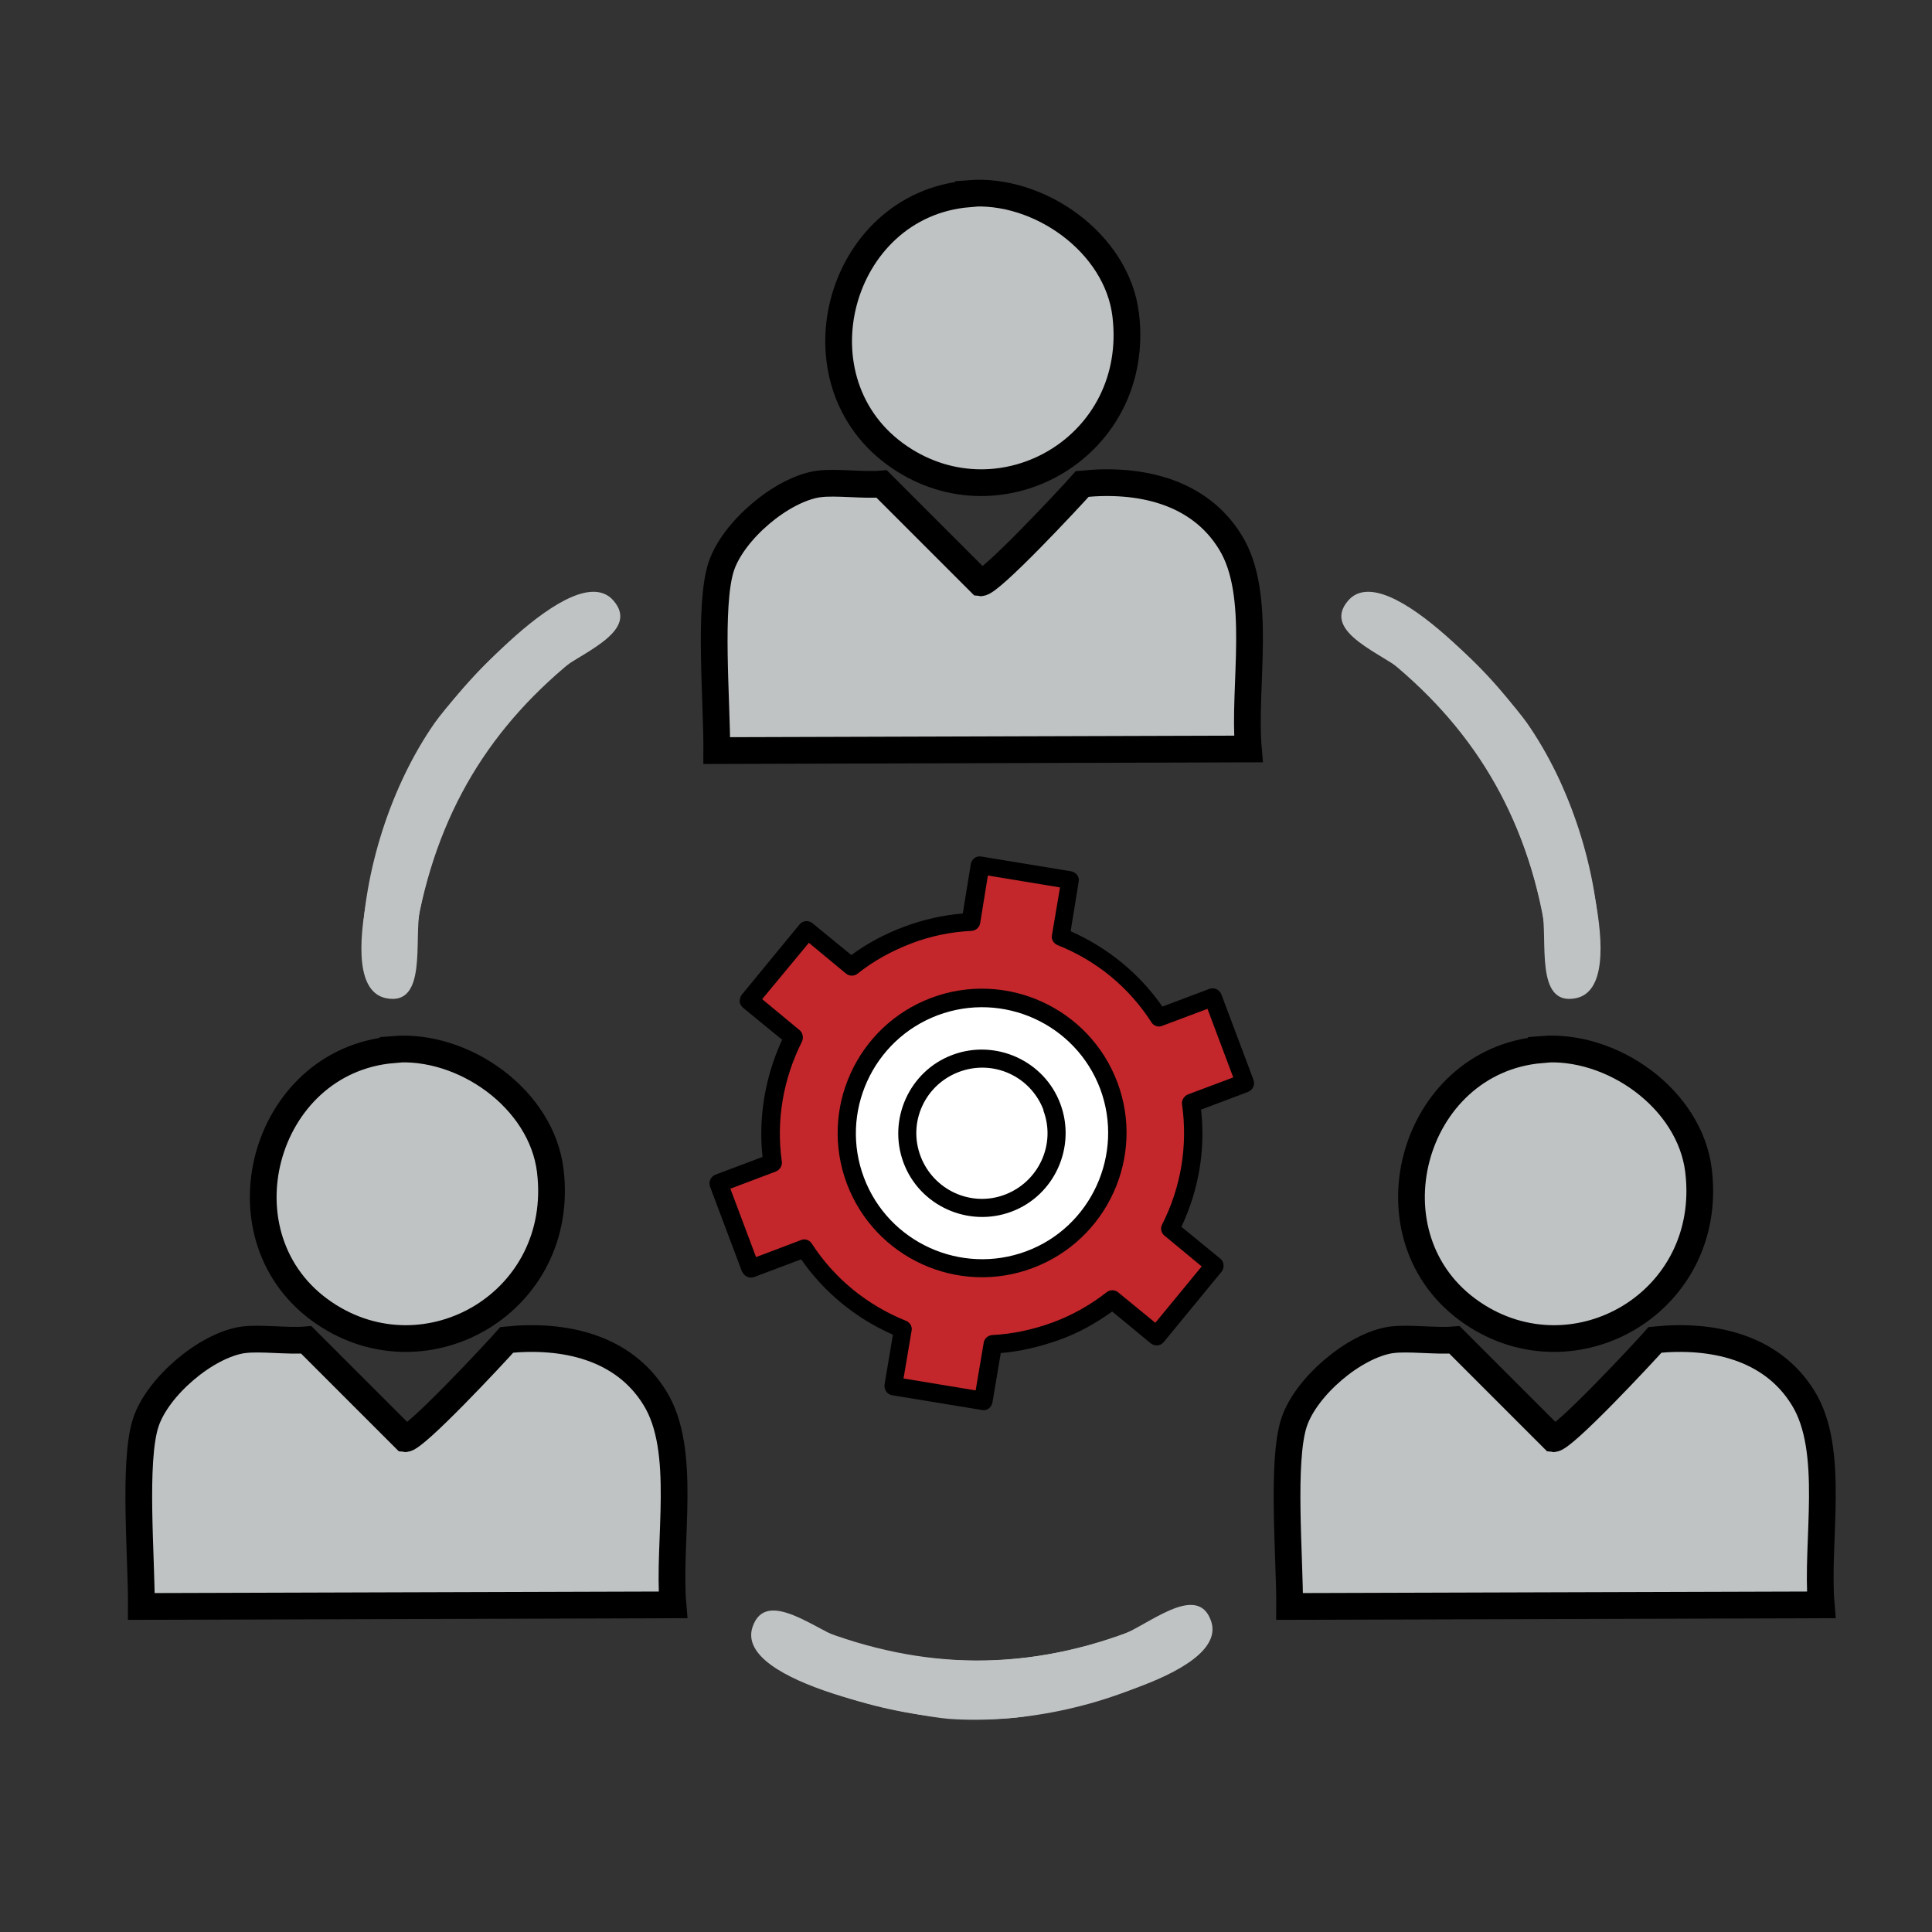 <?xml version="1.0" encoding="UTF-8"?>
<svg id="Layer_1" xmlns="http://www.w3.org/2000/svg" viewBox="0 0 60 60">
  <rect x="0" y="0" width="60" height="60" fill="#333333" stroke="none"/>
  <defs>
    <style>
      .cls-1, .cls-2 {
        fill: #c0c3c4;
      }

      .cls-2 {
        stroke: #000;
        stroke-miterlimit: 10;
        stroke-width: .83px;
      }

      .cls-3 {
        fill: #fff;
      }

      .cls-4 {
        fill: #c3272b;
      }
    </style>
  </defs>
  <g>
    <path class="cls-2" d="M30.08,6.01c2.18-.18,4.61,1.53,4.88,3.77.49,4.08-3.85,6.57-7.02,4.42-3.41-2.31-1.93-7.84,2.14-8.18Z"/>
    <path class="cls-2" d="M25.43,15.03c.52-.07,1.37.05,1.95,0l3.07,3.07c.28.04,2.78-2.64,3.16-3.07,1.76-.18,3.62.21,4.6,1.81,1.01,1.63.39,4.46.56,6.42l-16.51.05c.01-1.49-.26-4.52.14-5.72.37-1.11,1.87-2.39,3.02-2.56Z"/>
  </g>
  <g>
    <path class="cls-2" d="M47.87,32.59c2.18-.18,4.61,1.53,4.88,3.77.49,4.08-3.85,6.57-7.02,4.42-3.41-2.31-1.93-7.84,2.14-8.18Z"/>
    <path class="cls-2" d="M43.22,41.61c.52-.07,1.37.05,1.95,0l3.07,3.07c.28.04,2.78-2.64,3.16-3.07,1.76-.18,3.62.21,4.6,1.81,1.01,1.63.39,4.46.56,6.42l-16.51.05c.01-1.49-.26-4.52.14-5.72.37-1.11,1.87-2.39,3.02-2.56Z"/>
  </g>
  <g>
    <path class="cls-2" d="M12.21,32.59c2.18-.18,4.61,1.53,4.88,3.77.49,4.08-3.85,6.57-7.02,4.42-3.41-2.31-1.93-7.84,2.14-8.18Z"/>
    <path class="cls-2" d="M7.56,41.61c.52-.07,1.37.05,1.95,0l3.07,3.07c.28.04,2.78-2.64,3.16-3.07,1.76-.18,3.62.21,4.6,1.81,1.01,1.63.39,4.46.56,6.42l-16.51.05c.01-1.49-.26-4.52.14-5.72.37-1.11,1.87-2.39,3.02-2.56Z"/>
  </g>
  <g>
    <path class="cls-4" d="M37.01,34.27c.19,1.36-.05,2.72-.65,3.9l1.38,1.13-1.8,2.19-1.38-1.13c-.52.4-1.1.74-1.75.98s-1.31.38-1.96.41l-.29,1.76-2.8-.46.3-1.77c-1.23-.49-2.31-1.36-3.06-2.51l-1.67.63-1-2.66,1.67-.63c-.19-1.36.05-2.72.65-3.9l-1.38-1.14,1.8-2.19,1.38,1.13c.51-.41,1.1-.74,1.74-.98s1.31-.38,1.96-.41l.29-1.76,2.8.46-.29,1.76c1.23.5,2.31,1.36,3.05,2.51l1.67-.63,1,2.66-1.67.63h0Z"/>
    <path d="M23.05,39.51l-1-2.66c-.05-.15.02-.31.17-.37l1.46-.55c-.13-1.24.08-2.49.61-3.64l-1.21-.99c-.06-.05-.1-.12-.11-.19,0-.07.02-.15.06-.21l1.8-2.19c.1-.12.27-.14.4-.04l1.21.99c.5-.37,1.05-.66,1.64-.88s1.2-.36,1.82-.41l.25-1.54c.03-.15.17-.26.32-.23l2.8.46c.15.03.26.17.23.32l-.25,1.54c1.15.51,2.13,1.31,2.85,2.34l1.46-.55c.15-.05.31.02.37.17l1,2.66c.05.15-.02.31-.17.37l-1.46.55c.14,1.25-.07,2.49-.61,3.64l1.21.99c.12.1.13.28.04.4l-1.8,2.19c-.1.12-.27.14-.4.04l-1.2-.99c-.5.36-1.05.67-1.64.88s-1.2.36-1.82.41l-.26,1.54c-.03.15-.17.26-.32.23l-2.8-.46c-.07-.02-.14-.05-.18-.12-.04-.06-.06-.14-.05-.21l.26-1.55c-1.16-.51-2.14-1.32-2.85-2.34l-1.46.55c-.15.05-.31-.02-.37-.17v.03ZM22.68,36.91l.8,2.13,1.4-.53c.12-.05.26,0,.33.11.7,1.08,1.71,1.91,2.93,2.4.12.05.2.18.17.31l-.25,1.48,2.24.37.25-1.48c.02-.13.13-.23.27-.24.63-.03,1.27-.17,1.87-.39s1.17-.54,1.68-.94c.1-.08.25-.08.35,0l1.16.95,1.44-1.75-1.16-.96c-.1-.08-.13-.23-.07-.34.59-1.16.8-2.45.62-3.73-.02-.13.06-.26.18-.31l1.41-.53-.8-2.13-1.41.53c-.12.05-.26,0-.33-.11-.7-1.09-1.71-1.92-2.92-2.4-.12-.05-.2-.18-.17-.31l.25-1.48-2.24-.37-.24,1.48c-.02.13-.13.23-.27.24-.64.03-1.27.16-1.87.39s-1.17.54-1.67.94c-.1.08-.25.08-.35,0l-1.16-.96-1.45,1.75,1.16.96c.1.08.13.23.08.35-.59,1.17-.81,2.46-.63,3.73.02.13-.06.26-.18.31l-1.4.53h0Z"/>
    <path class="cls-3" d="M34.43,33.72c.81,2.17-.29,4.59-2.46,5.4s-4.59-.28-5.4-2.45c-.81-2.17.29-4.59,2.45-5.4,2.17-.81,4.6.28,5.41,2.45Z"/>
    <path d="M26.3,36.76c-.87-2.32.31-4.9,2.62-5.77,2.32-.87,4.91.31,5.78,2.62.87,2.31-.31,4.9-2.63,5.77-2.32.87-4.9-.31-5.77-2.62ZM34.17,33.82c-.76-2.02-3.02-3.05-5.05-2.29-2.02.76-3.05,3.02-2.29,5.04s3.02,3.04,5.04,2.29,3.05-3.02,2.3-5.04h0Z"/>
    <path d="M28.06,36.11c-.5-1.34.18-2.85,1.52-3.35,1.34-.5,2.85.18,3.35,1.52.5,1.34-.18,2.85-1.52,3.35s-2.85-.18-3.35-1.52ZM32.41,34.48c-.4-1.06-1.57-1.59-2.63-1.19s-1.59,1.57-1.19,2.62,1.57,1.59,2.62,1.19,1.59-1.57,1.19-2.62h0Z"/>
  </g>
  <g>
    <path class="cls-1" d="M24.3,51.87s-.13-.14-.08-.24c.2-.38.42-.87.47-1.33,3.39,1.48,6.58,1.68,10.04.52.87-.29,2.45-1.72,2.88-.48.61,1.75-5.12,2.91-6.05,3-2.34.23-5.09-.3-7.26-1.47Z"/>
    <path class="cls-1" d="M36.71,51.72s.13-.15.08-.24c-.2-.38-.43-.86-.49-1.32-3.37,1.57-6.56,1.84-10.04.78-.87-.27-2.47-1.66-2.89-.41-.58,1.76,5.16,2.78,6.09,2.85,2.34.17,5.08-.42,7.24-1.65Z"/>
  </g>
  <g>
    <path class="cls-1" d="M43.49,18.76s-.19-.04-.25.05c-.23.36-.53.8-.91,1.08,3,2.17,4.79,4.81,5.56,8.38.19.89-.24,2.99,1.05,2.73,1.81-.37-.1-5.88-.5-6.74-.99-2.13-2.84-4.23-4.96-5.5Z"/>
    <path class="cls-1" d="M49.68,29.52s-.06.18-.17.19c-.43.02-.96.07-1.38.25-.37-3.7-1.75-6.58-4.44-9.03-.67-.61-2.69-1.28-1.82-2.28,1.22-1.4,5.01,3.03,5.55,3.8,1.34,1.92,2.22,4.59,2.26,7.07Z"/>
  </g>
  <g>
    <path class="cls-1" d="M17.44,18.76s.19-.04.25.05c.23.36.53.8.91,1.08-3,2.17-4.79,4.81-5.56,8.38-.19.89.24,2.99-1.05,2.73-1.81-.37.1-5.88.5-6.74.99-2.13,2.84-4.23,4.96-5.5Z"/>
    <path class="cls-1" d="M11.24,29.52s.06.18.17.19c.43.02.96.07,1.38.25.37-3.7,1.75-6.58,4.44-9.03.67-.61,2.69-1.28,1.82-2.28-1.22-1.4-5.01,3.03-5.55,3.8-1.34,1.92-2.22,4.59-2.26,7.07Z"/>
  </g>
</svg>